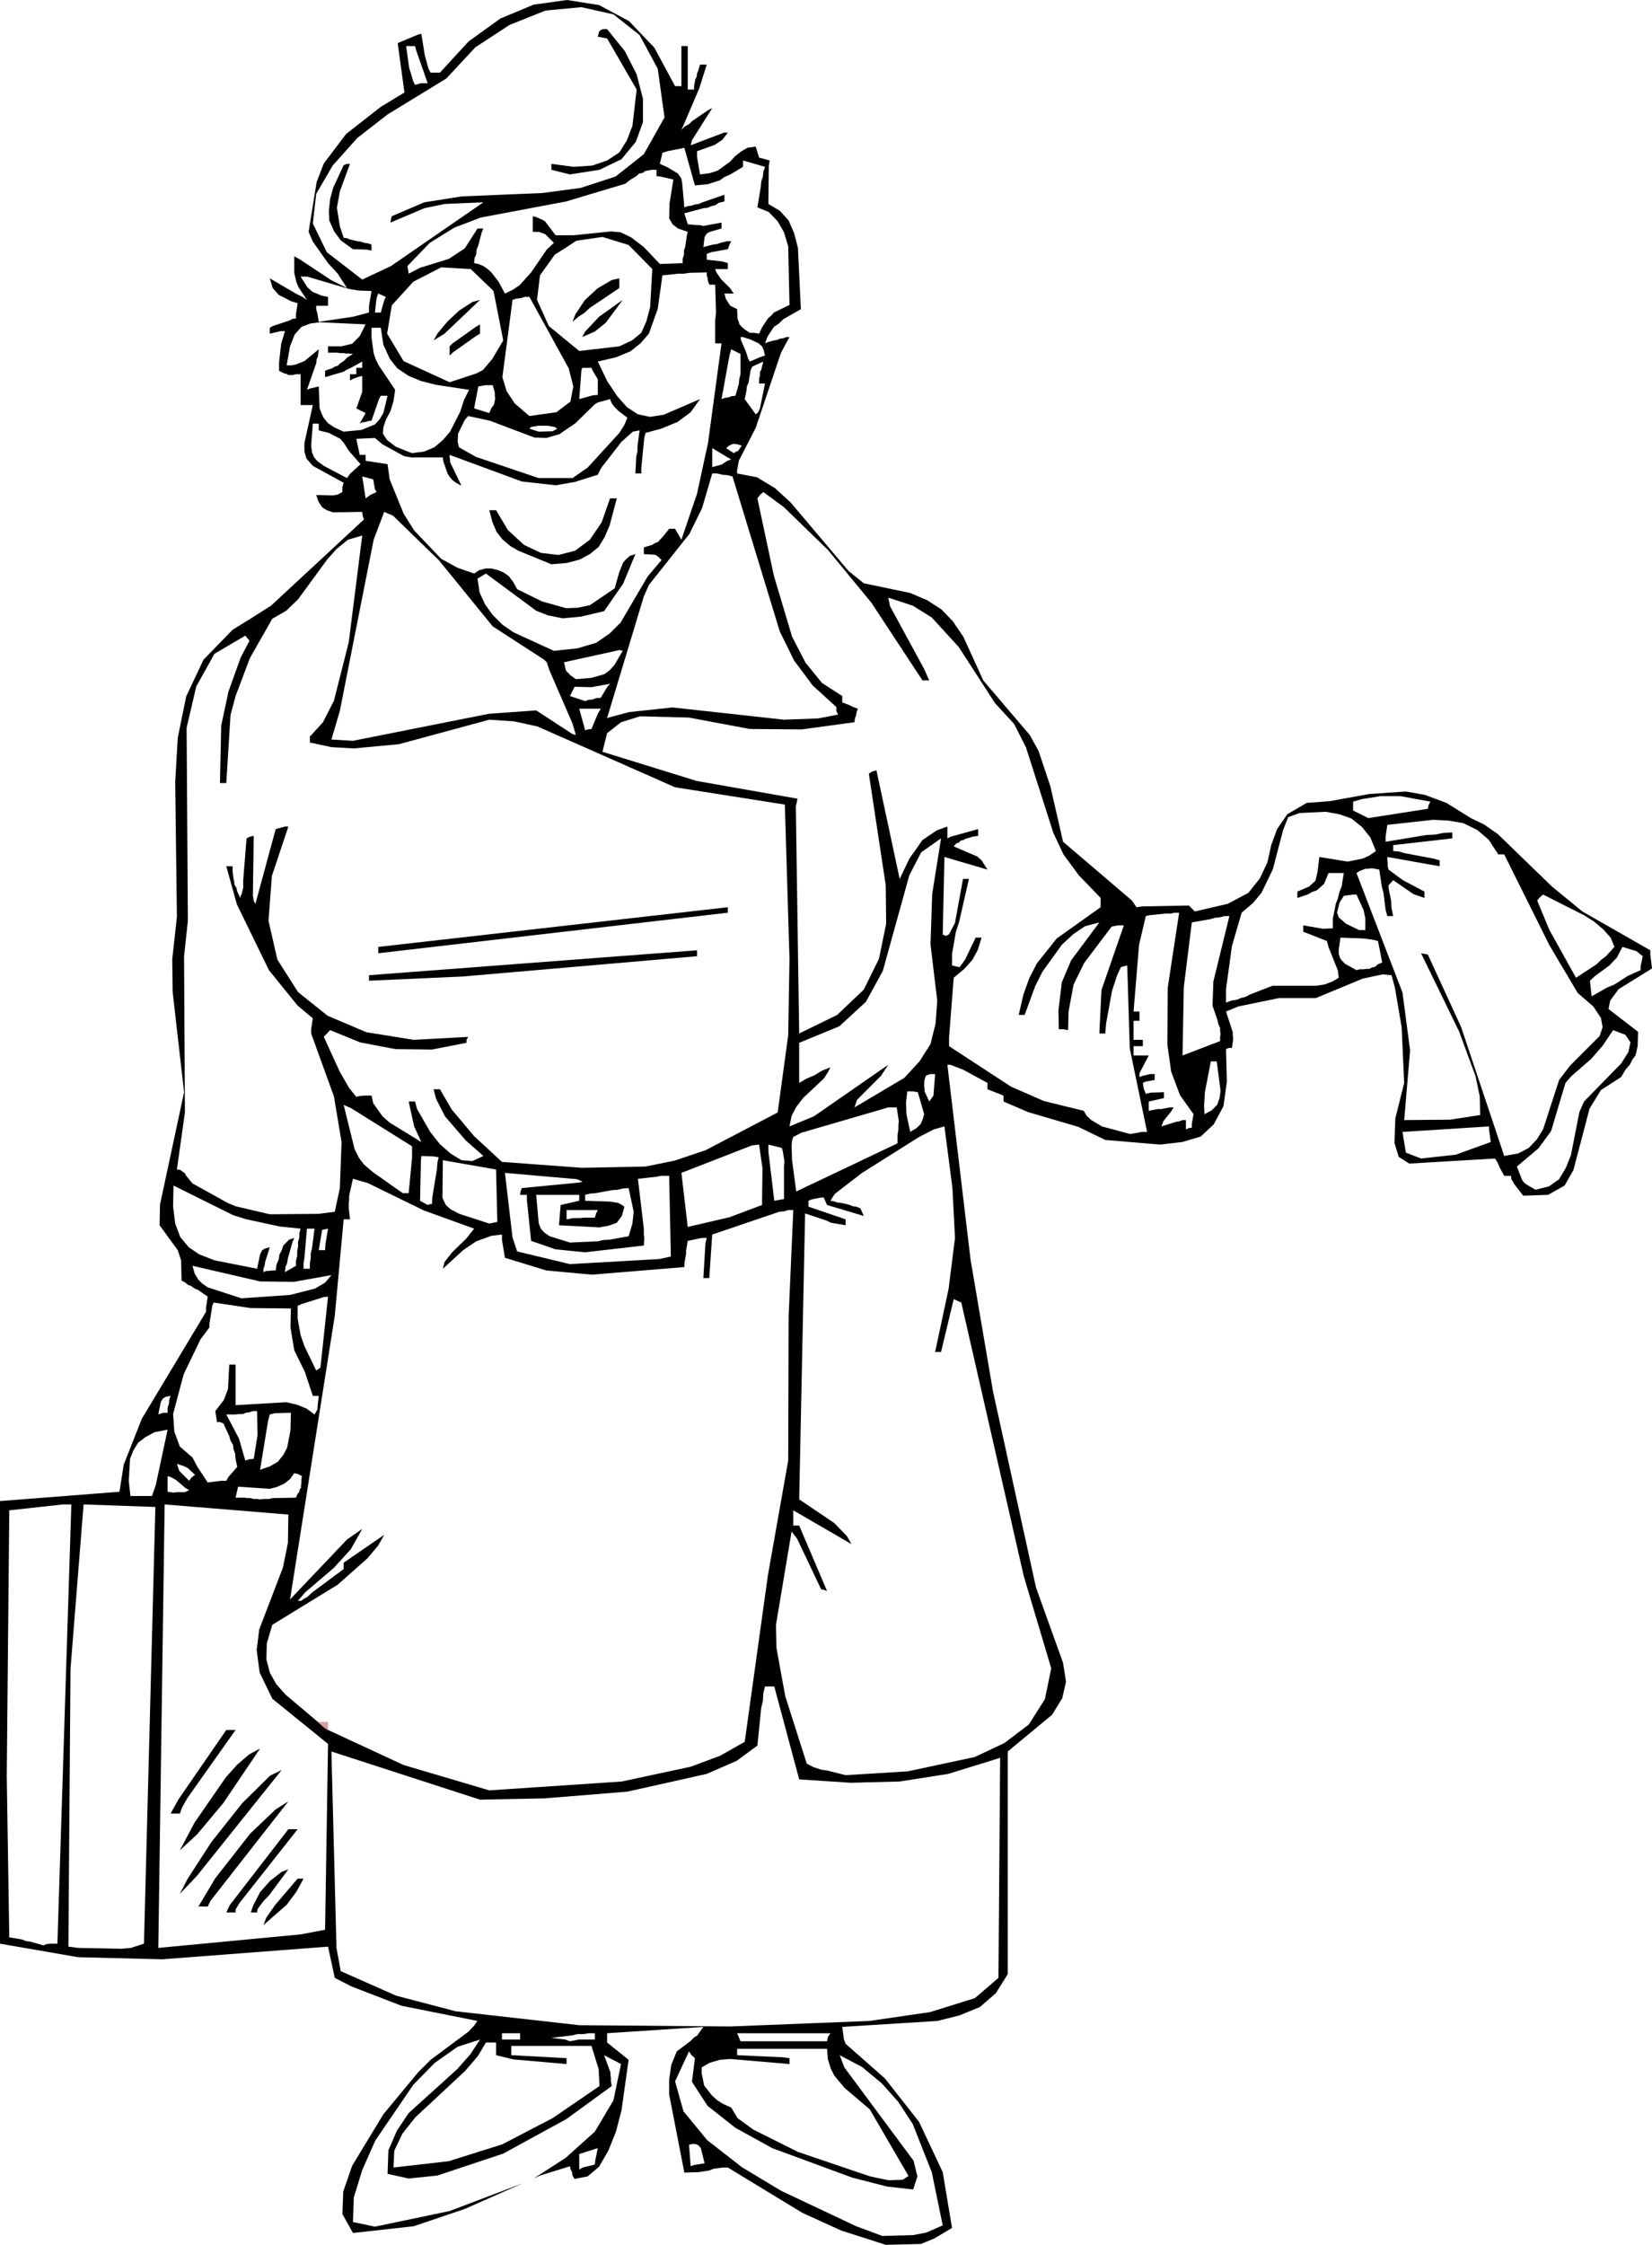<?xml version="1.0" encoding="UTF-8" standalone="no"?>
<svg xmlns:xlink="http://www.w3.org/1999/xlink" height="265.75px" width="195.65px" xmlns="http://www.w3.org/2000/svg">
  <g transform="matrix(1.0, 0.0, 0.0, 1.0, -103.65, -6.65)">
    <path d="M185.1 12.1 L185.1 17.25 185.85 17.25 185.85 16.85 186.0 16.05 186.15 15.75 186.2 15.35 186.35 15.0 186.55 14.3 187.35 14.3 186.45 17.15 184.35 22.05 184.7 21.65 185.25 21.35 185.6 21.0 187.5 19.7 188.0 19.45 185.6 23.25 185.45 23.85 189.4 22.35 189.85 22.35 189.2 23.2 188.3 23.8 186.2 24.55 186.2 25.2 186.55 27.3 187.7 27.15 188.65 26.85 190.1 25.8 190.7 25.15 191.4 24.6 192.15 24.15 193.15 24.0 193.55 25.3 194.8 25.65 194.7 26.25 194.65 30.8 196.0 31.6 197.05 32.75 197.7 34.25 198.15 36.0 198.5 43.25 196.4 44.45 195.9 44.95 195.3 45.35 194.55 46.5 194.25 47.3 194.6 47.15 195.3 46.95 195.7 46.9 196.0 46.75 196.4 46.7 196.8 46.55 197.15 46.55 196.15 48.4 193.15 57.3 191.15 61.2 190.95 62.3 190.95 62.7 193.3 63.15 195.45 64.45 197.3 66.15 204.15 74.25 205.95 75.7 211.45 76.85 213.45 77.7 215.15 78.8 216.5 80.2 217.75 82.05 220.1 87.2 225.6 93.65 226.65 95.55 228.05 99.75 229.55 106.3 237.7 113.25 238.25 114.05 239.0 113.95 244.45 113.85 245.15 114.55 249.05 113.65 251.5 112.35 252.85 110.65 253.75 108.75 254.2 106.7 254.9 104.8 256.1 103.05 258.4 101.7 261.1 101.5 265.8 100.65 270.15 100.35 272.4 100.75 274.95 101.7 277.85 103.5 279.4 104.25 281.05 105.4 287.45 111.6 291.05 114.55 299.1 119.15 299.1 119.65 299.3 121.3 295.35 123.75 294.35 125.1 294.15 126.1 297.65 128.8 297.6 130.5 297.35 131.6 297.0 132.05 296.7 132.65 296.15 133.3 295.65 134.15 293.25 135.7 291.9 137.9 290.0 145.15 288.95 147.0 287.0 148.1 284.05 148.2 283.0 146.85 282.9 146.65 282.65 146.25 282.6 145.85 281.8 145.85 281.25 144.85 281.0 144.25 280.7 143.8 270.55 144.4 269.3 143.6 268.8 141.95 268.9 139.05 269.95 134.85 269.65 128.25 268.85 123.55 268.45 122.1 267.4 122.0 265.05 122.5 259.5 124.8 255.15 124.8 250.3 125.8 248.85 126.4 249.65 128.85 249.65 129.2 249.7 129.65 249.55 130.7 249.2 130.7 248.85 130.85 248.95 134.7 248.55 137.6 247.4 139.75 245.85 141.2 243.65 141.85 241.05 142.15 234.55 141.6 231.35 140.05 225.4 138.3 222.5 137.05 222.5 136.35 220.6 135.6 220.6 134.85 217.75 133.3 216.2 132.7 215.85 132.7 218.6 155.8 221.25 171.35 226.35 194.6 229.55 203.5 229.9 205.75 229.45 207.7 228.25 209.65 223.0 214.0 223.0 240.35 221.6 242.6 219.7 244.25 217.25 245.25 214.65 245.9 203.4 246.6 203.6 248.1 203.8 248.6 208.45 252.7 212.5 257.85 215.3 263.8 216.4 270.4 214.3 271.65 212.7 272.3 208.55 272.4 203.25 270.7 198.65 268.6 189.85 263.25 189.25 263.25 188.15 263.4 187.65 263.6 186.35 263.8 184.7 263.85 182.9 254.6 182.9 252.85 183.15 251.1 183.8 249.5 185.4 248.3 185.85 247.85 186.2 247.65 186.95 246.6 175.55 247.35 175.55 248.45 178.1 250.5 177.25 256.5 176.6 259.0 175.7 261.25 174.6 263.15 173.25 264.3 171.7 264.6 171.45 264.2 171.4 263.8 171.2 263.4 171.15 263.1 167.6 264.2 166.85 264.55 170.65 262.1 174.1 259.0 176.3 255.3 177.2 251.0 175.2 249.95 175.95 252.0 175.95 252.25 176.0 252.65 176.0 253.05 176.1 253.6 170.75 257.5 163.25 261.6 155.45 264.2 152.05 264.55 149.55 264.0 149.65 261.2 150.65 258.9 152.05 256.8 157.8 251.6 159.35 249.85 160.5 248.1 157.85 248.95 155.15 250.85 152.6 253.45 148.1 260.05 146.55 263.55 145.55 266.8 145.45 269.7 148.05 270.25 156.9 268.4 165.6 265.1 158.7 268.15 152.65 270.2 145.45 271.0 144.2 268.75 144.3 266.1 145.35 263.05 149.05 256.95 153.15 252.0 154.65 250.5 159.15 247.15 159.85 246.4 160.0 246.15 160.2 245.9 151.2 244.1 145.25 241.8 143.3 240.8 142.5 237.1 122.85 238.6 112.9 238.35 103.65 236.75 103.65 184.35 117.8 183.25 118.3 180.05 120.45 174.6 128.05 161.95 128.05 161.45 128.25 160.15 127.1 159.35 126.7 159.2 126.3 158.9 125.9 158.75 125.55 158.45 125.15 158.25 125.1 155.85 124.7 154.65 122.55 151.7 122.6 149.25 125.45 135.95 124.1 124.1 124.05 120.2 124.6 115.2 124.4 99.25 124.7 94.0 125.7 89.1 127.75 84.75 131.2 81.2 Q133.5 79.8 135.75 78.35 L146.75 68.15 146.6 67.7 146.55 67.25 143.1 67.3 142.35 67.05 141.8 66.7 141.35 66.0 141.1 65.25 143.1 65.3 143.65 65.2 144.2 64.9 144.2 64.3 144.35 63.8 140.7 61.8 139.95 60.95 139.7 60.1 139.7 59.1 140.7 54.6 139.25 54.6 139.25 50.95 138.7 50.95 138.3 51.05 137.8 51.05 137.55 50.9 137.3 50.85 136.7 50.55 136.7 49.55 136.95 47.35 137.4 45.85 136.9 45.85 135.6 46.15 135.6 45.45 135.95 45.25 137.9 44.6 138.3 44.4 138.7 44.35 138.7 43.85 138.9 42.55 138.1 42.3 136.65 41.55 135.95 40.75 135.6 39.6 138.85 41.5 139.4 41.75 140.0 42.15 139.0 40.65 138.75 40.05 138.5 38.95 138.5 37.0 139.15 37.35 142.85 39.8 144.75 40.75 143.65 39.05 142.5 37.8 140.7 35.25 140.2 34.1 141.15 28.2 142.0 26.0 144.65 22.5 148.75 19.3 151.55 17.6 150.75 11.75 153.15 10.75 153.55 10.65 153.95 13.15 154.4 14.8 154.65 15.25 155.75 15.25 159.15 11.55 162.9 8.85 166.85 7.2 170.8 6.65 174.6 7.25 178.15 9.15 181.15 12.3 183.6 16.85 184.35 16.85 184.35 12.1 185.1 12.1 M184.7 24.15 L182.7 24.55 182.1 24.75 181.8 26.05 182.7 26.45 183.95 27.2 184.35 27.8 184.45 28.4 184.7 31.2 185.1 31.05 185.55 31.0 185.95 30.85 186.4 30.8 186.85 30.6 189.45 29.7 189.45 30.5 188.8 30.65 188.35 30.95 187.9 31.05 187.45 31.25 186.95 31.3 184.7 31.9 185.1 33.2 186.15 33.3 186.55 33.3 186.95 33.4 189.1 33.0 189.1 33.7 187.7 34.1 187.35 34.3 187.1 34.7 186.95 35.9 188.1 35.6 188.55 35.55 188.95 35.4 189.8 35.2 190.25 35.2 190.05 35.6 189.85 36.15 187.9 36.5 187.35 36.7 187.35 37.4 189.2 37.6 189.85 37.8 189.85 38.5 188.35 38.5 188.5 38.9 189.05 39.7 190.1 40.75 190.55 41.4 189.45 41.4 189.6 42.0 190.0 42.65 190.15 42.85 190.95 43.25 191.0 44.4 191.15 44.75 191.2 45.0 191.5 45.35 191.85 45.65 192.45 46.05 192.95 46.05 193.55 46.15 193.9 45.4 194.6 44.35 195.0 44.0 195.3 43.65 197.15 42.75 197.0 35.8 196.5 34.15 195.75 32.85 194.7 31.75 193.35 31.2 193.75 28.8 193.8 28.15 194.0 27.55 194.05 27.0 194.25 26.4 191.65 25.65 191.65 26.4 190.15 27.3 189.45 27.6 188.9 28.0 187.5 28.45 185.95 28.6 184.7 24.15 M175.55 10.1 L177.65 12.7 179.05 15.45 179.8 18.35 179.8 21.1 178.95 23.45 177.25 25.5 174.65 26.75 171.15 27.3 168.95 26.75 168.95 26.05 171.6 26.4 173.8 26.25 175.55 25.65 177.0 24.7 177.9 23.25 178.55 21.55 179.05 17.25 175.55 11.2 174.45 11.0 174.6 10.4 174.8 10.2 175.05 10.1 175.55 10.1 M165.3 41.95 L164.8 42.0 164.35 42.15 163.15 51.3 163.65 52.95 164.6 54.4 166.35 55.9 169.55 55.45 171.2 54.2 171.55 52.4 171.0 50.25 166.35 41.8 165.8 41.8 165.3 41.95 M178.1 35.65 L175.0 34.7 171.9 35.15 Q170.65 36.0 169.35 36.8 L167.6 39.25 167.25 42.15 168.65 45.25 172.25 48.2 177.0 47.65 178.5 46.95 179.6 46.05 180.2 44.7 180.65 43.0 180.9 38.5 178.1 35.65 M181.4 27.5 L181.4 26.75 180.85 26.75 180.05 26.9 179.8 27.1 179.35 27.2 178.95 27.55 178.35 27.9 177.7 28.4 170.7 30.5 160.6 32.4 157.45 33.6 154.55 35.4 151.9 38.15 152.05 39.05 153.4 38.35 156.8 37.3 158.7 36.05 160.2 33.7 160.9 33.7 160.7 34.15 160.3 35.7 160.1 36.2 160.05 36.75 159.85 37.2 159.8 37.8 160.3 37.9 160.9 38.15 161.35 38.45 161.85 38.9 162.7 40.0 163.45 41.4 164.4 40.95 165.2 40.4 166.55 38.9 168.4 36.2 169.25 35.4 168.25 34.4 168.05 34.3 167.45 34.1 166.75 34.1 166.75 32.25 167.15 32.35 167.85 32.65 168.2 32.85 169.45 34.5 171.6 34.5 176.0 34.05 177.15 34.15 178.4 34.75 179.9 35.9 181.8 37.9 184.5 37.8 184.5 37.3 184.65 36.8 184.65 36.3 184.8 35.9 185.0 34.5 185.1 34.1 183.95 33.7 183.3 33.2 182.9 32.5 182.95 30.7 183.4 27.9 181.85 27.55 181.4 27.5 M176.3 8.35 L172.5 7.5 168.25 7.9 164.0 9.6 159.95 12.25 156.5 15.95 149.55 20.2 145.95 23.0 143.05 26.25 141.1 29.6 140.7 33.1 142.35 36.5 146.55 39.75 149.95 38.15 160.9 30.6 156.3 30.8 153.9 31.3 149.9 33.0 149.95 32.6 150.05 32.25 153.9 30.6 158.35 29.9 167.9 29.5 172.4 28.9 176.55 27.55 179.9 24.9 182.35 20.55 181.55 14.8 179.4 10.8 176.3 8.35 M171.8 43.85 L172.9 42.2 174.4 40.8 176.1 39.8 177.0 39.6 177.0 40.75 173.5 43.1 172.85 43.7 172.15 44.15 171.45 44.75 171.8 43.85 M182.1 39.25 L181.55 43.2 180.5 46.15 179.5 47.3 178.3 48.25 176.6 48.95 174.45 49.45 175.55 51.75 176.75 53.55 177.9 54.85 179.2 55.7 180.65 56.0 182.25 55.75 186.55 53.9 185.45 55.45 183.9 56.6 181.95 57.4 180.1 57.9 179.95 58.5 179.6 62.05 179.6 62.7 178.9 62.7 179.0 60.7 179.15 60.1 179.15 59.45 179.4 57.6 178.6 57.75 177.25 58.95 174.85 62.05 174.45 62.85 171.75 63.7 169.45 64.1 165.45 63.65 156.9 60.5 156.9 60.8 156.95 61.1 156.95 61.35 158.3 64.15 157.65 63.8 157.25 63.5 156.9 63.1 156.65 62.7 156.15 61.25 156.1 60.8 152.35 60.8 151.5 60.65 148.95 59.25 148.05 58.5 145.85 58.6 146.25 60.5 146.95 60.5 146.95 61.2 149.55 61.6 149.8 63.4 151.45 67.45 152.7 69.45 155.9 72.8 157.8 73.85 159.8 74.55 160.4 74.15 161.15 73.95 161.85 73.95 162.65 74.15 163.25 74.4 163.9 74.85 164.4 75.5 164.9 76.4 167.85 77.85 170.7 78.65 172.05 78.6 173.5 78.3 176.45 76.3 177.0 74.35 177.45 73.25 177.8 72.85 178.25 72.45 178.9 72.25 177.45 75.75 175.2 79.0 172.45 79.65 170.3 79.85 168.55 79.5 167.15 78.95 161.2 74.55 160.2 75.15 160.45 76.8 161.1 78.2 162.0 79.45 163.15 80.6 164.45 81.5 169.25 83.7 172.05 83.4 174.25 82.75 175.85 81.65 177.15 80.35 180.35 74.9 182.0 72.95 181.6 72.55 181.3 72.35 181.0 72.3 179.9 72.25 179.9 71.45 180.9 71.15 181.2 70.95 181.6 70.8 181.8 70.55 182.1 70.25 182.9 69.25 183.6 69.25 184.35 70.55 186.2 65.1 187.5 59.1 189.1 47.3 188.35 47.3 188.35 44.55 188.45 43.65 188.35 40.35 187.65 40.35 187.5 39.95 187.45 39.55 187.35 39.25 187.35 38.9 185.3 38.95 184.65 39.05 184.0 39.05 182.1 39.25 M163.25 46.95 L162.1 41.1 159.4 38.5 155.9 38.3 152.6 40.0 150.05 42.8 149.5 46.15 151.45 49.4 156.9 51.9 160.1 50.85 160.85 50.45 161.95 49.15 163.25 46.95 M172.6 46.55 L172.95 45.9 174.6 44.15 177.4 42.15 175.4 44.85 174.1 45.9 172.6 46.55 M166.55 57.2 L166.35 57.4 167.45 57.75 169.1 57.7 169.65 57.4 169.35 57.2 168.5 57.05 167.4 57.05 166.55 57.2 M162.15 54.55 L162.3 53.85 162.25 53.45 162.25 53.1 162.0 52.25 161.15 52.25 160.3 52.4 159.8 55.0 161.6 55.55 161.85 54.95 162.15 54.55 M174.45 54.3 L174.1 54.5 171.8 56.75 169.9 58.05 168.35 58.5 166.95 58.45 161.65 56.45 159.1 55.9 158.7 56.35 157.9 58.0 157.85 58.9 158.0 59.6 160.05 60.75 167.45 63.25 171.45 63.25 173.25 62.0 177.0 57.9 177.6 56.95 177.95 56.1 176.9 55.3 176.4 54.8 176.1 54.4 175.9 53.9 174.45 54.3 M173.85 50.55 L173.7 50.2 172.6 50.2 172.5 50.55 172.25 53.9 173.85 53.45 174.45 53.4 174.45 51.55 173.85 50.55 M196.5 66.7 L194.05 64.9 193.65 65.25 193.35 65.65 195.3 74.8 197.45 82.0 199.05 85.1 201.0 87.5 203.4 89.05 203.4 89.8 204.3 90.15 204.7 90.35 205.25 90.55 205.1 90.95 205.05 91.3 204.9 91.7 204.85 92.15 198.6 93.0 192.45 92.95 185.25 91.6 179.45 91.45 177.2 92.15 175.55 93.45 175.0 95.65 186.15 99.1 198.1 101.2 197.9 102.15 198.3 129.0 202.8 126.8 205.95 123.8 207.75 120.15 208.6 116.0 208.55 111.45 206.55 98.25 206.9 98.0 207.45 97.85 210.2 110.7 211.35 108.3 212.9 106.1 214.6 104.95 215.85 104.5 215.85 105.9 216.25 105.7 219.5 104.8 219.5 105.6 218.85 105.7 218.0 105.95 217.75 106.1 217.45 106.15 217.2 106.4 216.9 106.5 216.6 106.85 219.4 108.05 219.9 108.5 220.6 109.6 215.5 108.1 215.3 117.3 215.7 117.45 216.05 117.25 216.75 115.9 217.7 110.7 218.4 110.7 217.25 115.75 216.85 117.0 216.4 119.6 216.4 120.95 217.3 121.15 217.95 120.25 219.2 117.65 219.9 117.65 219.45 119.1 218.8 120.3 217.85 121.35 216.6 122.4 216.05 129.45 216.05 130.5 223.4 135.3 227.3 137.0 232.0 138.15 232.35 138.75 232.9 139.25 234.15 140.0 237.5 140.9 238.9 140.65 239.5 140.65 237.45 130.75 237.15 120.95 236.7 121.05 236.4 121.15 235.95 122.1 235.35 123.95 234.65 127.8 234.55 129.0 233.85 129.0 234.1 123.85 236.75 116.2 236.0 116.2 235.3 116.35 232.05 120.65 230.8 123.2 230.2 126.4 230.15 128.6 229.55 128.5 229.05 128.5 229.0 126.3 229.4 122.95 230.5 120.35 233.85 115.85 232.15 116.3 230.75 117.25 229.4 118.5 227.1 121.7 226.25 123.4 225.0 126.8 224.3 126.8 224.85 124.4 225.55 122.45 226.45 120.7 228.8 117.75 234.0 114.05 234.0 112.95 231.4 110.25 229.6 107.8 228.4 105.25 225.15 95.1 223.75 92.35 221.5 89.9 217.2 83.25 214.0 79.75 211.75 78.35 208.85 77.4 209.05 78.4 213.1 85.85 213.7 87.2 212.9 87.2 206.85 78.0 201.7 71.75 196.5 66.7 M190.4 63.05 L189.8 62.9 189.2 62.85 188.6 62.7 188.0 62.7 186.8 66.8 185.3 69.85 180.5 75.9 179.9 77.25 175.55 91.65 178.15 90.95 183.3 90.4 196.5 91.85 200.55 91.7 202.9 91.25 202.7 90.8 202.7 90.35 199.9 87.8 197.7 84.85 196.0 81.4 190.4 63.05 M191.05 60.05 L191.5 59.4 191.0 59.25 190.7 59.2 190.45 59.2 190.0 59.4 189.65 59.7 190.55 60.3 190.85 60.1 191.05 60.05 M189.1 61.65 L189.8 61.2 190.25 61.05 188.0 59.7 188.0 61.95 189.1 61.65 M193.45 55.45 L193.65 55.0 194.25 52.05 193.55 52.05 193.55 51.5 193.65 51.1 193.65 50.7 193.8 50.45 194.05 49.45 192.75 50.05 192.55 50.45 192.3 51.95 192.1 52.4 192.05 52.95 191.85 53.9 193.15 55.7 193.45 55.45 M192.0 48.3 L192.25 49.1 192.45 49.45 193.75 48.9 194.25 48.75 194.1 48.1 193.9 47.65 193.5 47.3 192.55 46.85 191.65 46.55 191.35 46.55 191.4 46.9 192.0 48.3 M190.25 48.0 L190.05 48.7 189.1 53.9 189.5 53.75 189.9 53.7 190.3 53.55 190.75 53.5 191.15 52.1 191.2 51.55 191.35 50.95 191.35 48.55 190.25 48.0 M162.45 69.6 L161.95 68.4 161.6 67.05 162.4 67.05 163.8 69.4 165.7 71.15 167.7 72.1 169.8 72.35 171.75 71.85 173.5 70.55 174.9 68.5 175.9 65.65 176.7 65.65 175.85 68.85 175.25 70.25 174.55 71.4 173.5 72.25 172.3 72.9 170.75 73.3 168.95 73.45 165.05 71.85 164.1 71.3 163.15 70.5 162.45 69.6 M205.75 145.5 L202.5 148.0 202.0 148.8 202.35 148.85 202.8 149.0 203.25 149.05 204.15 149.25 204.65 149.45 205.05 149.5 205.55 149.7 205.95 150.6 201.6 149.3 201.2 148.4 200.7 148.45 199.75 148.65 199.4 148.8 199.4 149.5 203.8 151.0 203.8 151.7 202.05 151.4 201.55 151.15 199.0 150.3 198.3 184.15 202.45 186.95 203.95 188.5 204.5 189.45 197.6 185.45 197.6 187.25 198.3 187.25 201.6 195.0 201.2 194.85 200.9 194.8 198.05 188.8 197.4 187.95 195.55 199.0 195.6 201.7 196.65 207.45 199.2 215.45 200.0 215.85 200.9 216.15 201.6 216.25 203.8 216.8 211.15 216.35 219.1 214.65 222.6 213.0 225.5 210.8 227.4 207.8 228.15 204.15 224.9 193.25 217.5 160.85 216.6 160.45 215.1 166.7 214.4 166.7 216.0 159.2 216.75 153.2 216.45 147.3 215.5 140.0 214.25 140.35 212.5 141.25 205.75 145.5 M209.85 137.75 L208.85 137.75 198.55 140.75 197.6 141.25 197.45 141.7 197.4 142.25 197.45 143.95 197.95 147.7 209.95 142.0 209.95 141.0 210.05 140.35 210.05 139.75 210.1 139.4 209.85 137.75 M212.35 135.95 L211.75 135.85 211.1 135.85 210.95 137.2 211.0 138.55 211.45 140.65 212.2 140.2 212.7 139.7 212.95 139.1 213.1 138.55 212.35 135.95 M213.15 135.55 L213.15 135.85 213.7 137.05 214.2 136.35 214.4 133.8 213.8 133.8 213.3 134.0 213.15 134.45 213.1 134.9 213.1 135.25 213.15 135.55 M215.1 105.9 L212.75 107.55 211.35 110.25 208.2 121.6 206.2 125.25 203.05 128.15 198.3 130.1 198.3 134.85 199.15 134.35 200.1 133.95 201.0 133.4 202.0 133.0 201.7 133.6 201.2 134.35 198.75 136.65 197.95 137.7 197.4 138.75 197.15 140.0 200.05 138.8 208.85 132.7 208.0 134.0 205.15 136.85 204.85 137.75 210.75 134.25 212.55 132.3 213.85 130.25 214.45 127.85 214.65 125.1 213.85 118.45 214.05 112.5 215.1 105.9 M239.75 115.0 L239.35 115.1 238.55 118.5 237.9 126.4 238.6 126.4 238.6 127.5 237.9 127.5 237.9 129.75 239.0 129.75 239.0 130.5 237.9 130.5 237.9 131.6 239.7 131.6 238.6 133.7 238.6 134.15 239.0 134.0 239.9 133.8 240.4 133.8 240.4 134.5 239.3 134.7 239.0 134.85 239.1 135.5 239.35 136.15 239.9 136.0 241.5 135.95 241.5 136.65 239.7 137.05 239.7 138.15 240.75 137.95 241.15 137.95 242.2 137.75 242.65 137.75 242.3 138.3 241.45 139.35 241.2 140.0 242.95 139.45 243.3 139.4 243.7 139.25 244.1 139.25 244.1 140.35 244.45 140.2 244.8 140.15 244.8 139.7 245.0 138.55 243.4 136.3 242.35 133.5 241.9 130.3 241.95 123.55 243.3 114.7 242.75 114.7 242.3 114.8 241.7 114.8 239.75 115.0 M174.8 90.55 L172.25 90.55 172.95 93.1 173.3 93.0 173.7 92.95 174.45 91.15 174.8 90.55 M167.3 92.65 L164.55 92.05 161.6 91.85 150.9 94.75 145.55 95.25 142.9 95.1 140.35 94.55 140.35 93.85 141.9 92.15 143.2 89.6 144.95 82.7 146.55 70.05 144.85 70.55 143.5 71.65 142.35 72.95 138.95 77.6 137.55 78.95 135.9 79.9 133.25 84.55 131.55 89.05 130.95 91.3 130.45 99.35 129.7 99.35 129.85 92.55 130.7 88.55 132.15 84.5 133.2 82.5 132.7 81.9 129.05 84.05 126.9 87.9 125.75 92.8 125.9 115.65 125.45 119.85 125.55 138.35 124.6 145.1 125.0 145.15 125.55 145.55 125.7 145.85 126.45 146.75 130.6 149.05 131.55 149.45 135.6 150.4 141.4 150.35 143.3 150.1 143.9 147.3 144.1 141.85 143.2 136.45 140.5 129.0 140.5 128.5 140.7 127.2 138.9 125.7 135.5 121.5 131.7 113.7 130.45 109.2 131.2 109.2 131.2 109.8 131.3 110.65 131.4 111.05 131.4 111.35 131.65 111.75 131.75 112.2 132.1 112.95 132.15 112.7 132.25 112.55 132.45 111.75 132.45 110.9 132.85 105.9 133.25 105.7 133.7 105.6 133.6 112.65 133.7 113.3 133.9 113.65 136.3 104.8 137.4 104.5 137.8 104.5 135.85 110.35 135.45 115.65 136.5 120.25 138.95 124.1 142.45 126.9 147.05 128.85 152.65 129.75 159.1 129.4 158.9 129.75 158.9 130.1 154.8 130.9 150.5 130.85 146.3 130.05 142.75 128.6 142.0 129.4 143.9 133.55 145.0 135.45 145.85 136.5 146.25 136.4 146.75 136.35 147.65 136.35 147.85 137.25 148.95 138.8 149.8 139.55 153.55 141.85 152.7 140.0 152.05 137.05 152.8 137.05 153.05 137.95 154.6 140.65 155.75 142.1 157.0 143.2 158.3 144.0 159.6 144.1 160.9 143.5 158.8 141.65 156.35 138.8 155.3 136.75 155.0 135.6 155.75 135.6 157.15 138.0 159.8 141.15 163.1 144.2 172.6 144.9 180.1 144.75 183.55 144.05 187.25 142.8 195.75 138.35 197.0 129.2 197.15 120.15 196.6 101.9 183.6 99.85 167.3 92.65 M171.7 87.95 L171.15 89.05 172.95 89.65 173.35 89.5 173.85 89.45 174.25 89.3 174.8 89.25 175.55 88.0 175.9 87.6 173.7 88.0 171.7 87.95 M168.4 85.05 L168.1 84.75 162.0 80.8 155.65 73.0 150.2 67.7 149.15 67.25 147.9 70.55 143.9 90.8 142.9 94.2 145.45 94.35 161.55 91.15 167.15 90.75 171.45 93.55 171.85 93.65 171.45 92.3 168.7 85.95 168.4 85.05 M175.85 86.0 L176.4 85.4 177.4 83.7 177.05 83.6 170.45 85.05 170.65 85.95 170.8 86.2 170.95 86.3 171.15 86.55 171.85 87.05 173.7 86.9 175.25 86.45 175.85 86.0 M189.85 114.7 L148.45 119.5 148.45 118.75 189.85 114.05 189.85 114.7 M186.2 119.85 L158.5 122.25 147.35 122.75 147.35 122.1 186.2 119.15 186.2 119.85 M142.5 211.45 L151.45 215.6 161.6 218.6 177.3 217.55 185.45 215.8 188.95 214.5 191.85 212.85 194.6 193.1 197.0 179.55 197.05 162.45 197.6 149.9 197.0 149.9 196.55 150.05 195.95 150.1 188.0 152.8 187.65 157.95 186.95 157.95 187.2 153.8 187.35 153.2 186.75 153.2 185.1 153.55 184.9 154.7 184.9 155.1 184.7 156.25 184.7 156.65 173.75 157.55 168.35 157.05 163.45 155.55 163.1 153.45 163.1 152.8 161.85 152.95 160.05 153.6 158.5 154.65 156.1 156.85 156.3 156.05 157.2 154.9 158.9 153.25 159.8 152.1 153.85 149.95 147.2 146.7 145.45 146.2 145.0 148.2 145.0 148.7 144.95 149.1 144.95 149.65 145.1 151.0 144.35 151.0 143.3 162.4 138.0 196.0 144.75 188.9 146.55 187.65 145.2 190.05 143.2 192.25 139.8 195.15 138.9 196.2 139.1 196.15 139.35 196.15 139.6 195.95 140.05 195.7 140.65 195.15 144.35 192.4 144.35 191.65 149.15 188.35 148.45 189.6 147.2 191.1 143.65 194.25 135.9 199.0 135.25 201.2 135.2 203.1 135.6 204.65 136.35 206.0 137.45 207.25 141.3 210.5 142.15 211.25 142.5 211.45 M196.55 144.1 L196.35 142.9 196.25 142.55 194.65 142.15 194.65 142.95 195.35 148.8 196.5 148.6 196.5 144.75 196.55 144.1 M193.55 142.15 L192.7 142.25 184.35 145.5 185.1 151.9 190.05 150.75 193.9 149.3 193.95 144.95 193.55 142.15 M173.55 147.95 L172.95 148.1 172.95 148.8 175.95 148.9 176.85 149.05 177.15 149.2 177.6 149.5 177.3 150.6 176.7 151.4 175.75 151.75 174.65 151.95 169.85 151.7 170.05 149.3 172.25 148.8 172.25 148.1 167.15 148.1 167.45 151.45 167.7 152.1 168.1 152.55 168.75 153.0 171.15 153.75 174.45 153.6 175.1 153.45 175.9 153.4 178.1 153.0 178.55 151.5 178.7 150.1 178.1 147.3 177.4 147.35 176.8 147.5 176.1 147.55 174.2 147.9 173.55 147.95 M165.3 147.7 L165.45 147.3 172.2 146.65 172.65 146.55 172.0 146.25 163.45 145.5 164.35 153.15 164.9 154.8 171.15 156.3 181.75 155.7 183.1 155.4 182.9 145.85 181.95 145.85 181.45 145.95 179.2 146.2 179.9 152.1 179.9 152.75 179.95 153.2 179.9 154.1 172.95 154.9 169.45 154.55 166.55 153.55 166.05 148.7 166.05 148.1 165.25 148.1 165.3 147.7 M140.4 44.95 L139.35 45.35 138.55 46.25 138.0 47.65 137.6 49.9 138.2 49.9 138.7 49.8 139.7 49.4 141.4 48.0 141.3 48.85 141.15 49.2 141.1 49.65 140.0 52.8 140.35 52.65 141.4 52.4 141.5 54.95 141.75 55.65 142.0 56.15 142.5 56.75 143.25 57.25 144.35 57.75 146.45 57.55 148.05 56.9 148.6 56.3 149.05 55.55 149.55 53.5 148.75 53.5 148.55 53.85 147.65 56.45 147.25 56.5 146.95 56.6 146.55 56.65 146.25 56.8 146.95 55.55 145.85 55.0 146.55 53.05 146.55 51.15 146.15 51.25 145.45 51.5 145.1 51.7 145.1 50.95 145.85 50.95 145.85 50.2 146.55 50.2 146.55 49.45 145.2 50.2 144.75 50.4 144.35 50.65 142.15 51.3 142.15 50.55 142.5 50.4 143.0 50.25 143.3 50.05 143.65 49.95 143.95 49.65 144.35 49.4 144.8 48.95 145.45 48.55 145.05 48.5 144.65 48.5 144.3 48.45 143.95 48.45 143.55 48.4 142.5 48.4 142.5 47.65 144.1 47.65 145.35 47.35 146.25 46.45 146.95 45.05 141.55 44.8 140.4 44.95 M140.05 39.4 L139.25 39.4 140.05 40.65 140.65 41.2 141.75 41.65 142.5 41.8 142.5 42.85 141.1 42.85 141.1 43.25 141.25 43.8 141.4 44.75 145.45 44.15 147.35 43.65 147.35 42.9 147.65 41.1 146.15 41.05 144.95 40.85 140.05 39.4 M154.3 16.5 L152.95 12.65 152.8 12.1 151.75 12.1 152.1 14.65 152.6 16.3 152.8 16.7 153.5 16.5 154.3 16.5 M270.15 143.1 L271.95 143.8 276.05 143.35 280.2 141.85 280.0 140.35 280.0 140.0 269.75 140.65 270.15 143.1 M247.75 132.3 L247.05 132.3 246.35 135.95 246.25 137.55 246.3 138.55 247.15 138.1 247.8 137.45 248.1 136.6 248.2 135.75 247.75 132.3 M248.65 115.1 L248.1 115.25 247.55 115.3 247.05 115.45 244.8 115.85 243.85 123.5 243.7 131.6 248.15 129.9 248.15 129.45 248.2 129.05 248.15 128.7 248.15 128.35 247.95 127.9 247.8 127.3 247.25 125.7 247.35 122.85 249.25 115.1 248.65 115.1 M266.85 118.05 L266.25 117.9 265.15 117.75 262.4 117.65 262.2 119.05 262.2 119.55 262.35 120.05 262.55 120.35 262.95 120.75 264.3 121.5 264.7 121.4 265.15 121.4 265.45 121.35 265.85 121.35 266.1 121.2 266.5 121.1 266.85 120.8 267.35 120.6 266.85 118.05 M265.15 114.4 L264.3 112.55 263.9 112.55 262.8 112.7 262.3 113.5 262.0 114.7 262.2 115.25 263.05 116.0 264.6 116.75 265.35 116.75 265.35 115.4 265.15 114.4 M264.95 104.55 L263.7 103.55 262.3 103.05 260.65 102.75 257.55 102.9 256.2 103.4 255.6 104.95 254.4 109.55 253.05 112.35 252.05 113.55 250.7 114.7 249.55 118.65 248.85 123.75 248.85 125.35 249.5 125.1 250.15 125.0 250.6 124.8 251.2 124.65 251.65 124.4 254.35 123.35 259.45 123.35 260.5 123.2 261.45 122.85 262.2 122.4 262.1 121.55 261.0 118.8 260.8 118.05 258.0 116.95 258.0 116.2 260.35 116.6 261.5 116.55 261.5 115.4 261.85 113.65 262.1 113.0 262.3 112.2 262.55 111.55 262.8 110.0 261.0 110.0 260.45 111.3 259.6 112.05 259.05 112.25 258.5 112.55 257.3 112.95 257.3 112.2 258.7 111.6 259.45 110.9 259.7 109.8 259.9 108.1 263.25 108.65 265.0 108.3 265.8 107.95 266.6 107.4 265.95 105.8 264.95 104.55 M272.85 101.95 L273.05 101.55 269.5 100.9 267.15 100.9 264.95 101.25 263.9 101.55 263.9 102.6 265.7 103.5 272.75 102.4 272.85 101.95 M293.45 128.25 L293.25 127.15 292.35 125.8 290.5 124.2 287.15 118.55 281.8 107.8 281.1 107.8 279.95 106.05 278.6 104.9 276.95 104.1 275.25 103.8 273.4 103.7 267.95 104.3 267.75 105.7 267.75 106.3 272.6 105.5 273.65 105.45 274.6 105.25 275.65 105.2 275.65 105.9 268.65 106.7 268.65 107.4 269.3 107.45 270.0 107.65 273.45 108.3 274.15 108.5 274.15 109.2 267.95 108.1 267.95 108.45 268.0 108.85 268.0 109.2 268.1 109.6 269.8 110.85 272.35 112.2 272.35 112.95 271.05 112.5 268.65 110.85 268.1 111.45 268.1 111.8 268.4 113.25 268.45 114.15 268.65 115.1 267.95 115.1 267.75 114.35 267.5 112.35 267.3 111.6 267.0 109.6 266.25 109.45 265.95 109.45 265.65 109.5 265.35 109.5 264.7 109.75 264.3 110.0 269.75 124.15 270.65 131.0 269.95 139.25 275.4 139.2 278.95 138.65 278.9 136.45 278.4 134.05 276.45 128.75 271.95 119.5 272.75 119.65 276.7 128.25 281.8 143.5 283.45 143.2 284.7 142.55 285.65 141.55 286.4 140.35 288.3 134.5 289.6 132.8 293.1 129.3 293.45 128.25 M296.15 129.15 L294.7 128.6 293.45 130.45 292.1 132.0 289.75 134.05 289.05 134.85 287.35 140.55 285.85 142.6 283.3 144.75 283.9 146.3 284.1 146.6 284.4 146.85 285.5 147.5 287.1 147.1 288.3 146.25 289.1 144.9 289.7 143.4 290.7 138.3 291.25 137.05 295.65 132.55 296.5 131.2 296.75 130.05 296.15 129.15 M292.55 122.2 L291.95 122.75 292.15 124.6 294.0 123.55 294.85 123.2 296.4 122.2 297.95 121.5 297.95 121.05 298.2 119.85 297.45 119.25 295.8 118.75 295.15 120.0 294.25 120.95 292.55 122.2 M292.45 115.75 L291.25 115.0 286.4 112.55 286.05 112.85 285.7 113.25 287.15 116.75 290.3 122.4 292.75 120.8 293.25 120.3 293.85 119.85 294.85 118.75 294.4 117.65 293.55 116.7 292.45 115.75 M162.55 151.3 L162.4 145.1 156.1 144.0 156.05 148.45 156.45 149.3 157.0 149.8 158.05 150.35 161.6 151.5 162.55 151.3 M172.8 150.8 L174.1 150.8 174.25 150.3 174.45 149.9 170.75 149.9 170.75 151.0 171.55 150.85 172.4 150.85 172.8 150.8 M144.35 26.2 L144.75 26.05 145.1 26.05 143.9 29.3 143.55 31.25 143.9 33.45 144.35 34.8 144.75 34.85 145.1 35.0 145.95 35.2 146.35 35.25 146.8 35.4 147.2 35.45 147.65 35.6 147.65 36.3 147.05 36.2 145.45 36.15 144.0 35.1 143.2 34.0 142.65 32.75 142.6 31.6 142.75 30.2 143.1 28.9 144.35 26.2 M147.9 48.45 L148.15 49.2 148.5 49.9 150.45 52.8 150.25 54.15 149.9 55.3 149.35 56.35 149.05 57.25 149.0 58.0 149.5 58.75 150.55 59.55 152.45 60.3 153.9 60.1 155.1 59.6 156.1 58.75 156.95 57.75 158.15 55.4 158.6 54.0 159.2 52.8 155.25 52.2 153.5 51.75 152.05 51.15 150.7 50.25 149.8 49.1 149.05 47.45 148.75 45.45 147.65 45.45 147.65 46.6 147.9 48.45 M149.35 41.8 L148.45 41.4 148.25 41.95 148.05 43.65 148.75 43.65 149.15 42.2 149.35 41.8 M160.5 42.15 L156.3 46.15 155.0 46.95 155.45 46.15 156.65 44.7 158.05 43.4 159.6 42.4 160.5 42.15 M156.9 47.65 L157.25 47.3 160.0 45.35 160.5 45.05 160.5 46.15 160.0 46.45 157.25 48.4 156.9 48.75 156.9 47.65 M142.15 154.65 L142.2 153.9 142.5 152.1 141.8 152.25 141.4 154.65 142.15 154.65 M111.1 184.75 L104.75 185.45 104.45 216.9 104.75 236.0 106.25 236.25 106.75 236.45 107.2 236.5 108.8 236.95 109.15 236.8 109.6 236.75 110.45 236.75 112.1 184.75 111.1 184.75 M120.0 177.45 L119.45 178.35 119.05 179.35 118.9 182.0 119.1 183.75 121.65 183.75 122.1 182.45 123.5 175.9 121.95 176.2 120.85 176.8 120.0 177.45 M155.45 144.3 L155.6 143.65 155.0 143.55 153.55 143.5 153.5 144.05 153.4 148.8 154.3 149.3 154.55 149.2 154.8 149.2 154.85 148.4 155.4 145.05 155.45 144.3 M145.25 137.85 L144.35 137.45 145.65 142.7 146.15 143.7 146.75 144.5 147.8 145.4 151.35 147.9 152.05 147.9 152.45 143.7 152.45 142.35 145.25 137.85 M148.05 64.55 L147.85 63.4 146.55 63.05 146.95 65.65 147.5 65.25 148.25 64.9 148.05 64.55 M143.95 58.6 L142.6 57.9 141.4 57.6 141.4 56.8 140.7 56.8 140.5 59.4 140.6 60.2 140.85 60.8 141.25 61.25 142.0 61.8 144.75 63.25 145.1 62.75 146.35 61.6 144.95 60.0 144.35 59.05 143.95 58.6 M142.0 160.2 L139.3 161.05 138.9 161.25 138.9 162.75 139.25 164.7 139.7 166.0 141.1 168.9 141.6 168.55 142.5 160.15 142.0 160.2 M132.75 173.9 L132.4 174.05 131.95 174.05 131.55 174.1 130.45 174.1 131.95 176.95 132.7 179.55 133.2 179.4 133.7 179.35 134.15 176.55 134.1 173.7 133.6 173.7 133.15 173.85 132.75 173.9 M138.05 176.0 L138.1 173.9 136.2 173.95 135.6 174.1 135.4 174.85 134.45 180.65 135.6 180.25 136.55 179.7 137.2 178.9 137.65 178.05 138.05 176.0 M122.95 172.2 L122.7 172.6 122.4 174.1 122.95 173.9 123.5 173.9 123.5 173.3 123.65 172.85 123.7 172.35 123.85 171.9 123.3 172.0 122.95 172.2 M128.45 163.4 L128.45 163.8 127.4 165.2 125.4 169.35 124.15 174.05 124.3 176.15 124.95 177.9 126.45 179.2 127.0 180.25 128.25 182.15 129.85 181.95 130.45 181.95 130.7 181.5 131.75 180.3 131.55 179.4 131.5 178.75 131.3 178.2 131.25 177.7 130.95 177.2 130.8 176.65 130.1 175.15 129.7 175.0 129.35 175.0 129.15 173.7 130.15 172.4 130.65 171.1 130.8 168.2 131.55 168.2 131.55 173.0 137.55 172.65 138.85 172.95 139.95 173.4 140.9 174.1 141.25 173.5 141.25 173.25 141.4 171.9 140.7 171.9 139.75 169.05 138.5 166.5 138.05 163.8 138.1 161.55 133.3 161.5 128.95 160.85 128.8 161.2 128.45 163.4 M140.9 152.1 L140.0 152.1 139.7 155.6 139.6 156.2 139.6 156.85 140.35 156.85 140.35 156.2 140.45 155.6 140.45 155.0 140.6 154.45 140.9 152.1 M138.95 154.25 L138.95 153.65 139.1 153.15 139.1 152.65 139.25 152.1 136.8 151.85 132.85 151.0 131.25 150.5 124.2 147.0 124.15 149.5 124.4 151.5 125.0 153.1 126.0 154.3 127.25 155.15 129.05 155.85 134.1 156.85 134.45 155.15 134.7 154.65 135.05 154.45 135.6 154.3 135.05 156.05 135.0 156.45 134.85 156.85 134.85 157.25 135.2 157.1 135.5 157.1 135.9 157.05 136.3 157.05 136.4 156.35 136.65 155.75 136.75 155.15 137.0 154.7 137.2 154.1 137.9 153.4 138.5 153.2 138.3 153.65 137.75 155.6 137.65 156.2 137.45 156.65 137.4 157.25 138.7 156.5 138.7 155.9 138.85 155.35 138.85 154.75 138.95 154.25 M142.15 158.5 L142.9 157.6 138.45 158.4 134.45 158.35 126.45 156.5 126.7 157.4 127.15 158.15 127.6 158.6 128.25 159.05 132.25 160.35 138.0 159.95 140.95 159.2 142.15 158.5 M133.7 184.1 L134.1 184.1 134.45 184.15 134.9 184.1 135.5 184.1 135.95 184.0 138.7 183.95 138.9 183.5 139.1 183.25 139.15 182.95 139.3 182.8 139.3 182.45 139.35 182.2 139.35 181.8 139.4 181.4 138.95 181.15 138.5 181.05 138.0 181.75 137.3 182.3 136.4 182.7 135.6 182.9 131.85 182.65 131.55 183.95 132.6 183.95 133.0 184.0 133.3 184.0 133.7 184.1 M126.05 181.95 L126.35 181.55 126.75 181.25 125.9 180.45 125.4 180.2 124.6 179.95 124.85 180.7 125.0 180.9 126.05 181.95 M123.5 181.4 L123.5 183.25 124.2 183.35 124.6 183.3 125.55 183.3 126.05 183.05 125.6 182.8 124.5 181.85 123.85 181.5 123.5 181.4 M160.5 219.7 L142.9 214.0 143.5 237.25 144.0 240.0 150.55 242.9 157.6 244.75 172.25 246.4 190.15 246.55 206.6 245.9 213.8 244.85 219.1 243.2 221.9 240.8 222.1 214.75 215.95 216.65 210.2 217.55 204.4 217.7 198.3 217.3 195.35 206.3 194.25 206.3 194.05 207.1 194.0 208.0 193.8 208.85 193.35 213.3 190.9 215.1 187.35 216.65 177.95 218.75 168.1 219.55 160.5 219.7 M122.05 185.05 L113.55 184.75 112.0 204.2 111.75 237.1 112.9 237.25 118.05 237.35 119.15 237.25 120.7 236.75 122.05 185.05 M137.75 189.3 L137.8 185.95 123.15 184.75 122.4 237.25 139.25 235.65 142.15 235.1 142.5 213.1 135.9 207.75 134.4 204.65 134.05 202.0 134.35 199.55 137.15 192.25 137.75 189.3 M130.4 217.05 L131.75 215.55 133.15 214.35 134.45 213.65 130.1 220.1 127.0 223.8 124.95 225.7 126.7 222.4 130.4 217.05 M125.85 219.5 L125.2 220.65 124.95 221.35 123.85 221.35 124.8 219.65 130.45 211.45 131.55 211.45 125.85 219.5 M135.65 216.85 L137.0 216.2 126.95 228.75 124.95 230.85 125.85 229.1 128.7 224.7 132.35 220.1 135.65 216.85 M137.8 219.9 L128.6 231.65 128.25 232.35 127.15 232.35 129.15 229.0 133.3 223.7 136.3 220.85 137.8 219.9 M138.9 223.2 L132.0 231.95 131.55 232.7 131.55 233.05 130.45 233.05 130.85 232.2 137.8 223.2 138.9 223.2 M137.8 227.95 L135.5 231.05 134.9 231.65 134.15 232.65 134.1 233.05 133.35 233.05 133.65 232.2 134.45 230.65 135.65 229.3 137.0 228.25 137.8 227.95 M136.25 232.15 L138.9 229.05 139.6 229.05 138.75 230.6 137.6 232.15 134.85 234.55 135.2 233.65 136.25 232.15 M172.65 263.25 L174.1 262.9 174.15 262.4 174.45 260.95 172.25 261.65 172.25 263.5 172.65 263.25 M186.65 260.95 L186.4 260.65 186.15 260.5 185.75 260.45 185.25 260.55 185.45 263.1 185.85 262.95 187.1 262.75 186.65 260.95 M185.55 249.95 L185.25 249.5 183.6 253.05 184.6 256.6 187.4 260.0 191.5 263.2 196.15 266.0 205.05 270.2 208.15 271.35 211.8 271.25 213.35 270.95 215.3 270.1 214.0 263.8 211.75 258.1 210.05 255.5 208.1 253.3 205.75 251.35 203.1 249.95 203.65 251.4 211.85 262.45 212.3 264.3 211.8 265.85 208.7 265.5 204.6 264.45 195.1 260.95 190.75 258.55 187.45 255.95 185.6 253.1 185.95 250.3 185.55 249.95 M202.45 252.35 L202.05 251.55 201.7 250.45 201.6 249.2 190.95 249.2 190.95 249.95 196.4 250.2 197.15 250.3 197.15 251.0 190.15 250.4 188.9 250.5 187.7 250.85 186.75 251.4 186.75 252.1 187.05 253.55 187.95 254.7 188.55 255.25 189.25 255.7 190.25 256.15 191.0 257.4 192.85 258.75 198.15 261.4 206.7 264.3 208.85 264.75 210.55 264.7 211.25 264.25 206.65 256.35 203.65 253.8 202.45 252.35 M202.0 247.35 L190.95 247.35 191.35 248.3 201.6 248.3 201.7 247.8 202.0 247.35 M173.35 247.35 L172.8 247.45 172.05 247.45 171.45 247.6 168.95 247.9 170.6 248.1 171.15 248.3 172.2 248.1 174.1 248.1 174.1 247.35 173.35 247.35 M165.25 247.35 L163.1 247.35 163.1 248.1 165.25 248.1 165.25 247.35 M160.25 250.05 L158.75 251.8 152.85 257.3 151.3 259.25 150.35 261.25 150.25 263.25 156.8 262.5 163.15 260.5 169.1 257.4 174.65 253.6 174.55 251.6 173.7 248.85 164.2 248.85 164.2 249.95 170.75 250.3 170.75 251.0 164.45 250.45 162.4 249.95 162.4 248.45 161.2 248.45 160.25 250.05" fill="#000000" fill-rule="evenodd" stroke="none"/>
    <path d="M142.5 211.45 L142.15 211.25 141.3 210.5 142.5 210.5 142.5 211.45" fill="#d99e9e" fill-rule="evenodd" stroke="none"/>
  </g>
</svg>
